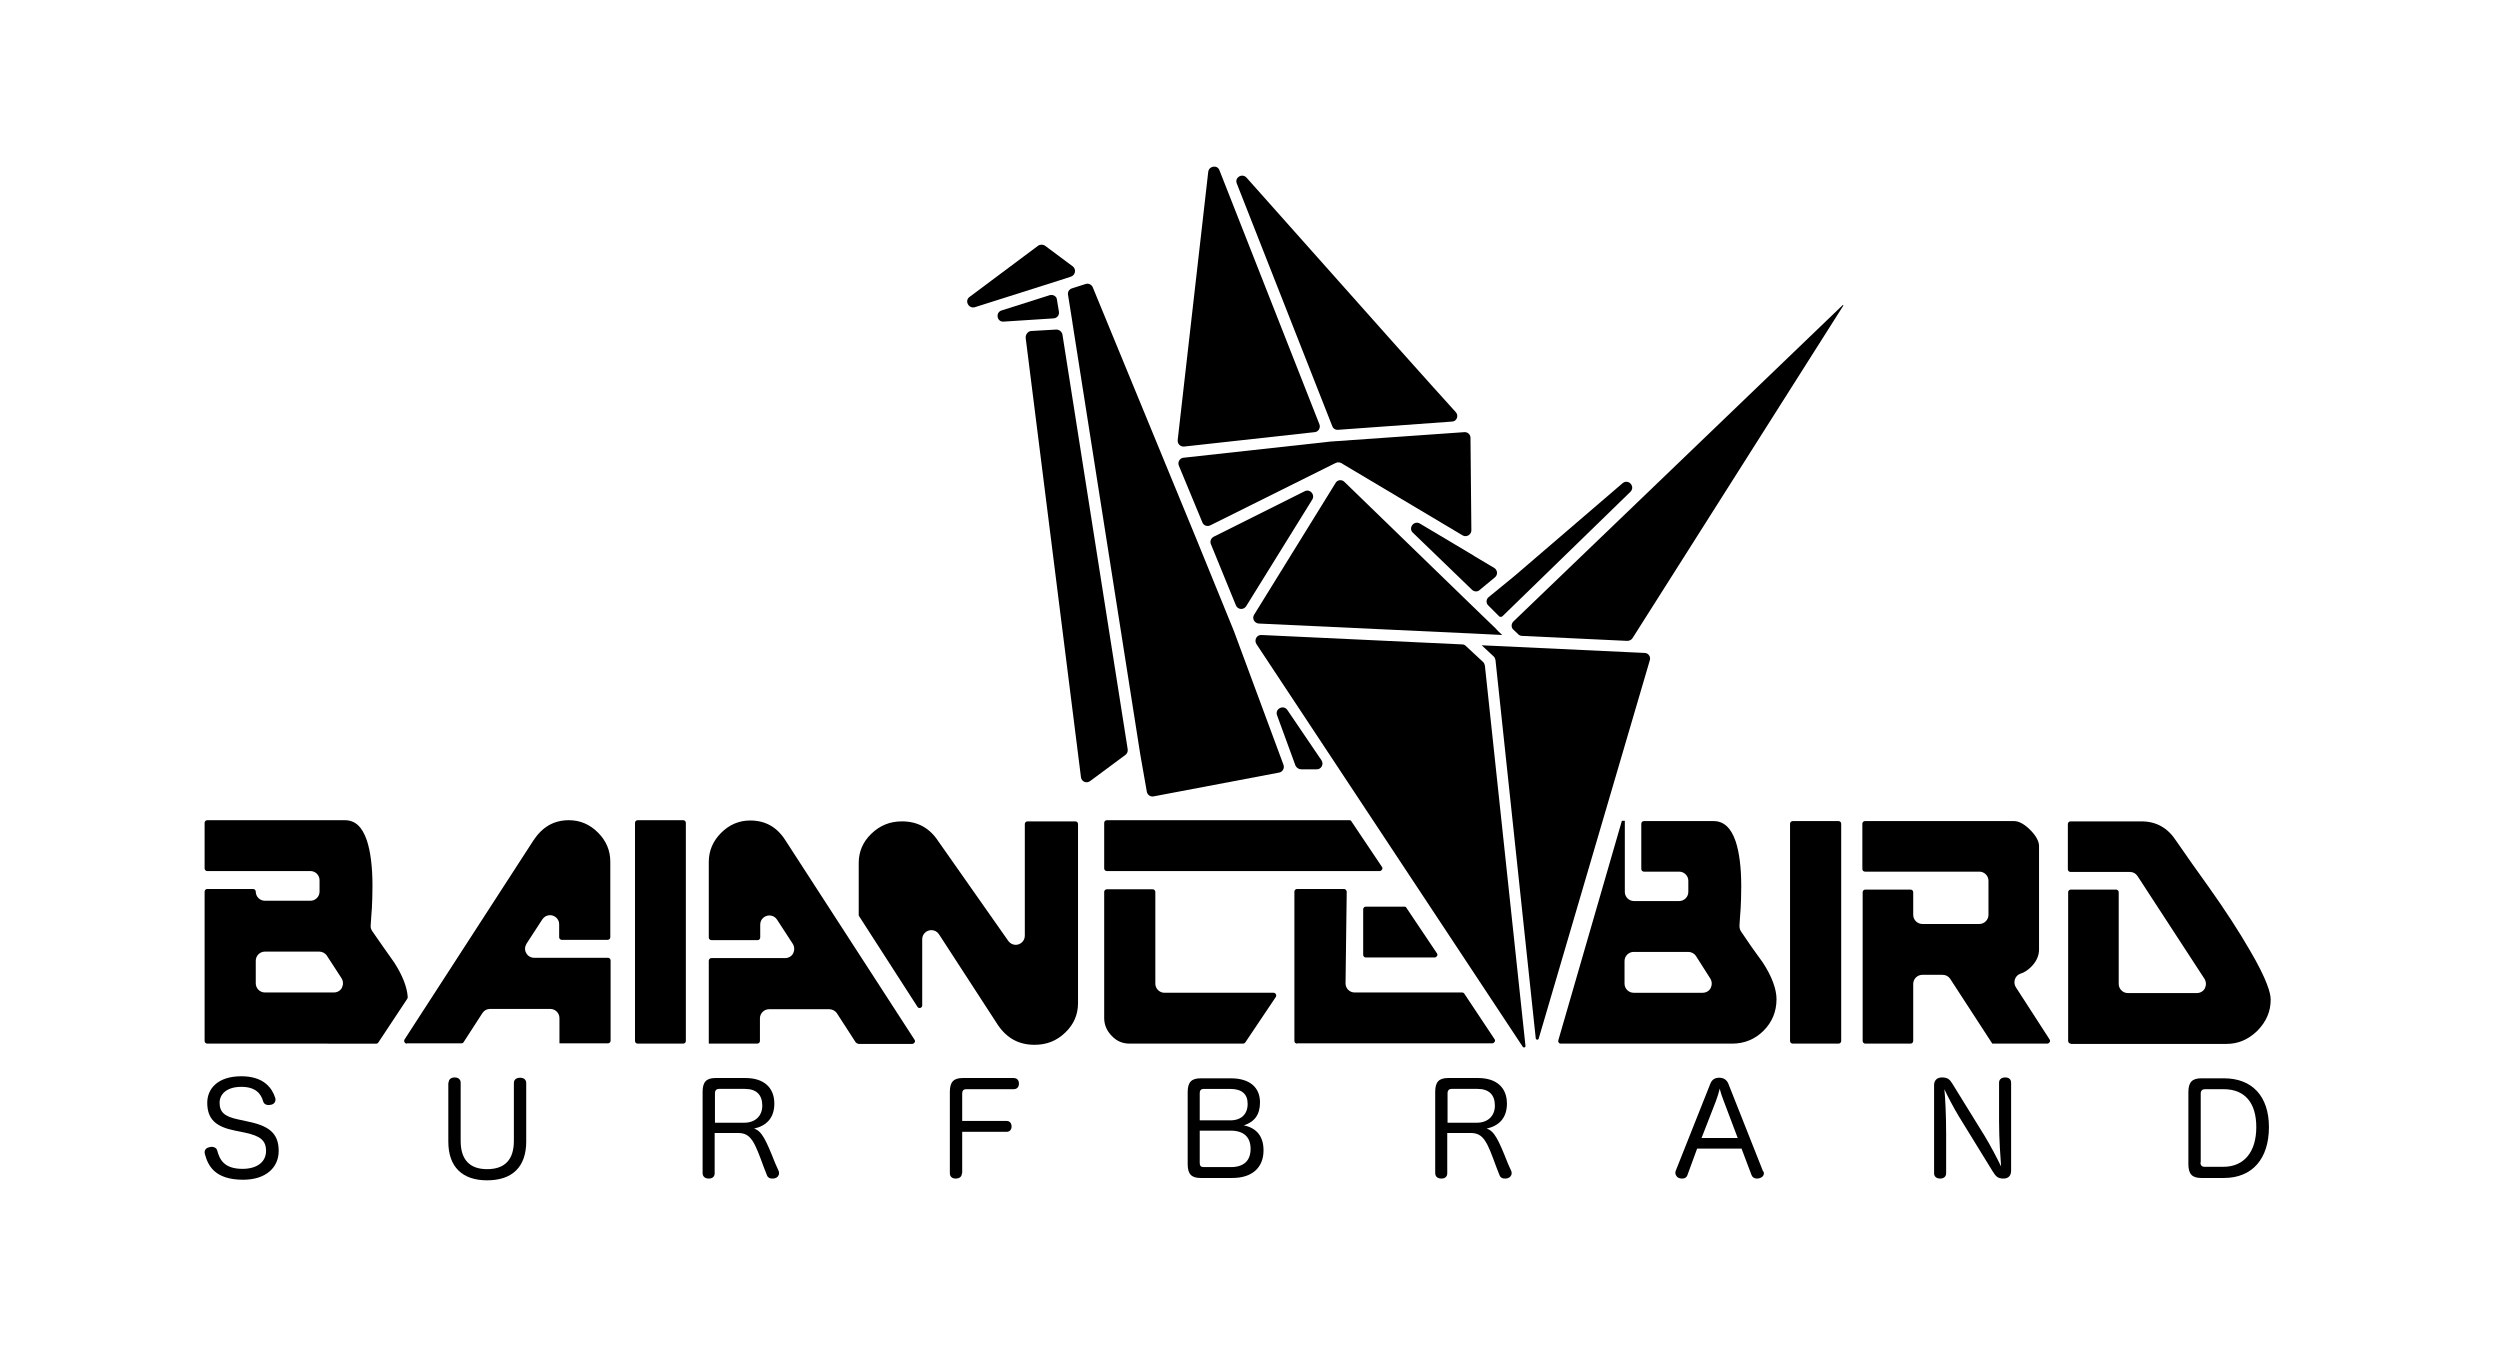 <?xml version="1.0" encoding="utf-8"?>
<!-- Generator: Adobe Illustrator 26.5.0, SVG Export Plug-In . SVG Version: 6.00 Build 0)  -->
<svg version="1.1" id="Layer_1" xmlns="http://www.w3.org/2000/svg" xmlns:xlink="http://www.w3.org/1999/xlink" x="0px" y="0px"
	 viewBox="0 0 85.04 46.31" style="enable-background:new 0 0 85.04 46.31;" xml:space="preserve">
<g>
	<g>
		<g id="друк_6_">
			<g>
				<path d="M35.71,10.04l-1.64,0.52c-0.22,0.07-0.16,0.4,0.07,0.38l1.7-0.11c0.12-0.01,0.2-0.11,0.18-0.23l-0.07-0.42
					C35.94,10.08,35.82,10.01,35.71,10.04z"/>
				<path d="M41.1,5.84l-1.04,9.13c-0.01,0.13,0.09,0.23,0.22,0.22l4.44-0.49c0.13-0.01,0.21-0.15,0.16-0.27l-3.4-8.64
					C41.41,5.6,41.13,5.64,41.1,5.84z"/>
				<path d="M36.03,9.54l0.4-0.13c0.15-0.05,0.19-0.25,0.06-0.35l-0.94-0.7c-0.07-0.05-0.17-0.05-0.24,0l-2.33,1.74
					c-0.18,0.13-0.03,0.41,0.18,0.35L36.03,9.54C36.02,9.54,36.03,9.54,36.03,9.54z"/>
				<path d="M45.43,15.75C45.44,15.75,45.44,15.75,45.43,15.75c0.02-0.01,0.04-0.01,0.06-0.02c0,0,0.01,0,0.01,0
					c0.02,0,0.04,0,0.06,0h0c0.02,0,0.03,0.01,0.05,0.02c0,0,0.01,0,0.01,0c0,0,0,0,0,0l4.13,2.46c0.13,0.08,0.3-0.02,0.3-0.17
					l-0.03-3.15c0-0.11-0.1-0.2-0.21-0.19l-4.55,0.32l-5,0.55c-0.13,0.01-0.21,0.15-0.16,0.27l0.8,1.93
					c0.04,0.11,0.17,0.15,0.27,0.1L45.43,15.75z"/>
				<path d="M49.9,21.54l1.2,0.06l-0.18-0.17c0,0-0.01-0.01-0.01-0.01c0,0,0,0,0-0.01l-0.86-0.83l-4.32-4.19
					c-0.09-0.09-0.24-0.07-0.3,0.04l-2.77,4.48c-0.08,0.13,0.01,0.29,0.16,0.3l7.07,0.33C49.89,21.54,49.89,21.54,49.9,21.54z"/>
				<path d="M49.52,14.02c-0.8-0.88-2.67-2.97-7.12-7.98c-0.15-0.16-0.41,0-0.33,0.2l3.25,8.26c0.03,0.08,0.11,0.13,0.2,0.12
					l3.87-0.28C49.55,14.34,49.63,14.14,49.52,14.02z"/>
				<path d="M50.33,20.07l0.52-0.43c0.11-0.09,0.09-0.25-0.02-0.32l-0.69-0.41c0,0-0.01,0-0.01-0.01l-1.83-1.09
					c-0.2-0.12-0.41,0.15-0.24,0.31l2.01,1.94C50.14,20.13,50.26,20.14,50.33,20.07z"/>
				<path d="M42.39,20.62l2.25-3.63c0.1-0.17-0.08-0.37-0.26-0.28l-3.1,1.55c-0.09,0.05-0.13,0.16-0.09,0.25l0.85,2.08
					C42.1,20.74,42.3,20.76,42.39,20.62z"/>
				<path d="M40.69,18.32l-3.52-8.55c-0.04-0.09-0.14-0.14-0.24-0.11l-0.47,0.15c-0.09,0.03-0.15,0.12-0.13,0.22l0.15,0.94
					c0,0,0,0.01,0,0.01l2.31,14.7l0.22,1.25c0.02,0.11,0.12,0.18,0.23,0.16l4.27-0.81c0.12-0.02,0.19-0.15,0.15-0.26l-1.69-4.56
					L40.69,18.32z"/>
				<path d="M51.76,21.63l3.59,0.17c0.07,0,0.14-0.03,0.18-0.09l7.17-11.31c0.01-0.02-0.01-0.03-0.02-0.02L51.48,21.14
					c-0.08,0.08-0.08,0.21,0,0.28l0.15,0.14C51.67,21.61,51.71,21.62,51.76,21.63z"/>
				<path d="M34.89,11.5l1.88,14.94c0.02,0.15,0.19,0.22,0.31,0.13l1.2-0.89c0.06-0.04,0.09-0.12,0.08-0.19l-2.22-14.11
					c-0.02-0.1-0.11-0.17-0.21-0.17l-0.87,0.05C34.96,11.28,34.88,11.38,34.89,11.5z"/>
				<path d="M50.81,22.33c0.03,0.03,0.05,0.07,0.06,0.12l1.37,12.87c0.01,0.06,0.09,0.06,0.1,0.01l3.78-12.87
					c0.04-0.12-0.05-0.25-0.18-0.25l-5.54-0.26L50.81,22.33z"/>
				<path d="M51.11,20.96l4.35-4.23c0.18-0.18-0.07-0.46-0.27-0.29l-3.67,3.15l-0.88,0.72c-0.09,0.07-0.1,0.21-0.01,0.29L51,20.97
					C51.03,20.99,51.08,20.99,51.11,20.96z"/>
				<path d="M44.27,26.17l0.52,0c0.16,0,0.25-0.18,0.16-0.31l-1.16-1.71c-0.13-0.19-0.43-0.04-0.35,0.18l0.63,1.72
					C44.11,26.12,44.18,26.17,44.27,26.17z"/>
				<path d="M49.74,21.92l-6.83-0.32c-0.16-0.01-0.26,0.17-0.17,0.31l9.06,13.7c0.03,0.04,0.1,0.02,0.09-0.04l-1.38-12.93
					c-0.01-0.05-0.03-0.09-0.06-0.12l-0.58-0.54C49.83,21.94,49.79,21.92,49.74,21.92z"/>
			</g>
			<g>
				<path d="M53.09,35.5c-0.03,0-0.05-0.01-0.07-0.04C53,35.44,53,35.41,53.01,35.38l2.16-7.46h0.1v2.42c0,0.17,0.14,0.31,0.31,0.31
					h1.54c0.17,0,0.31-0.14,0.31-0.31v-0.38c0-0.17-0.14-0.31-0.31-0.31h-1.2c-0.05,0-0.09-0.04-0.09-0.09v-1.54
					c0-0.05,0.04-0.09,0.09-0.09h2.37c0.34,0,0.59,0.22,0.75,0.69c0.12,0.36,0.19,0.87,0.19,1.52c0,0.32-0.01,0.57-0.02,0.76
					c-0.01,0.18-0.03,0.37-0.04,0.58c0,0.07,0.01,0.14,0.05,0.2c0.24,0.36,0.49,0.72,0.75,1.07c0.31,0.48,0.46,0.9,0.46,1.24
					c0,0.42-0.15,0.78-0.44,1.07c-0.29,0.29-0.65,0.44-1.07,0.44H53.09z M55.57,32.38c-0.17,0-0.31,0.14-0.31,0.31v0.77
					c0,0.17,0.14,0.31,0.31,0.31h2.35c0.11,0,0.22-0.06,0.27-0.16c0.05-0.1,0.05-0.22-0.01-0.32l-0.49-0.77
					c-0.06-0.09-0.16-0.14-0.26-0.14H55.57z"/>
				<path d="M60.98,35.5c-0.05,0-0.09-0.04-0.09-0.09v-7.39c0-0.05,0.04-0.09,0.09-0.09h1.56c0.05,0,0.09,0.04,0.09,0.09v7.39
					c0,0.05-0.04,0.09-0.09,0.09H60.98z"/>
				<path d="M67.77,35.5l-1.43-2.2c-0.06-0.09-0.15-0.14-0.26-0.14h-0.69c-0.17,0-0.31,0.14-0.31,0.31v1.94
					c0,0.05-0.04,0.09-0.09,0.09h-1.54c-0.05,0-0.09-0.04-0.09-0.09v-5.06c0-0.05,0.04-0.09,0.09-0.09h1.54
					c0.05,0,0.09,0.04,0.09,0.09v0.77c0,0.17,0.14,0.31,0.31,0.31h1.94c0.17,0,0.31-0.14,0.31-0.31v-1.16
					c0-0.17-0.14-0.31-0.31-0.31h-3.89c-0.05,0-0.09-0.04-0.09-0.09v-1.54c0-0.05,0.04-0.09,0.09-0.09h5.07
					c0.16,0,0.35,0.1,0.55,0.3c0.2,0.2,0.3,0.39,0.3,0.55v3.52c0,0.21-0.09,0.41-0.27,0.59c-0.11,0.11-0.23,0.19-0.36,0.23
					c-0.09,0.03-0.16,0.1-0.19,0.19c-0.03,0.09-0.02,0.19,0.03,0.27l1.15,1.78c0.03,0.04,0.01,0.08,0,0.09
					c-0.01,0.01-0.03,0.05-0.08,0.05H67.77z"/>
				<path d="M70.44,35.5c-0.05,0-0.09-0.04-0.09-0.09v-5.06c0-0.05,0.04-0.09,0.09-0.09h1.54c0.05,0,0.09,0.04,0.09,0.09v3.12
					c0,0.17,0.14,0.31,0.31,0.31h2.35c0.11,0,0.22-0.06,0.27-0.16c0.05-0.1,0.05-0.22-0.01-0.32l-2.28-3.5
					c-0.06-0.09-0.15-0.14-0.26-0.14h-2.02c-0.05,0-0.09-0.04-0.09-0.09v-1.54c0-0.05,0.04-0.09,0.09-0.09h2.41
					c0.51,0,0.9,0.22,1.19,0.67c0.35,0.51,0.72,1.03,1.1,1.56c0.57,0.8,1.04,1.53,1.41,2.17c0.58,0.99,0.7,1.45,0.7,1.66
					c0,0.41-0.15,0.75-0.45,1.06c-0.31,0.3-0.65,0.45-1.06,0.45H70.44z"/>
				<path d="M7.05,35.5c-0.05,0-0.09-0.04-0.09-0.09v-5.08c0-0.05,0.04-0.09,0.09-0.09h1.56c0.05,0,0.09,0.04,0.09,0.09
					c0,0.17,0.14,0.31,0.31,0.31h1.55c0.17,0,0.31-0.14,0.31-0.31v-0.39c0-0.17-0.14-0.31-0.31-0.31H7.05
					c-0.05,0-0.09-0.04-0.09-0.09v-1.55c0-0.05,0.04-0.09,0.09-0.09h4.68c0.35,0,0.59,0.22,0.75,0.69c0.12,0.36,0.19,0.88,0.19,1.53
					c0,0.32-0.01,0.58-0.02,0.77c-0.01,0.17-0.03,0.37-0.04,0.58c-0.01,0.07,0.01,0.14,0.05,0.2c0.25,0.36,0.5,0.72,0.75,1.07
					c0.29,0.45,0.44,0.85,0.46,1.18c0,0.02-0.01,0.04-0.02,0.06l-0.98,1.48c-0.02,0.03-0.04,0.04-0.07,0.04H7.05z M9.01,32.37
					c-0.17,0-0.31,0.14-0.31,0.31v0.77c0,0.17,0.14,0.31,0.31,0.31h2.35c0.11,0,0.22-0.06,0.27-0.16c0.05-0.1,0.05-0.22-0.01-0.32
					l-0.5-0.77c-0.06-0.09-0.16-0.14-0.26-0.14H9.01z"/>
				<path d="M13.84,35.5c-0.05,0-0.07-0.03-0.08-0.05c-0.01-0.01-0.02-0.05,0-0.09l4.39-6.78c0.3-0.45,0.69-0.68,1.2-0.68
					c0.38,0,0.71,0.14,0.99,0.42c0.28,0.28,0.42,0.61,0.42,0.99v2.57c0,0.05-0.04,0.09-0.09,0.09h-1.56c-0.05,0-0.09-0.04-0.09-0.09
					v-0.44c0-0.19-0.16-0.31-0.31-0.31c-0.1,0-0.2,0.05-0.26,0.14l-0.54,0.83c-0.06,0.1-0.07,0.22-0.01,0.32
					c0.05,0.1,0.16,0.16,0.27,0.16h2.51c0.05,0,0.09,0.04,0.09,0.09v2.73c0,0.05-0.04,0.09-0.09,0.09h-1.65v-0.86
					c0-0.17-0.14-0.31-0.31-0.31h-2.05c-0.11,0-0.2,0.05-0.26,0.14l-0.64,0.99c-0.02,0.03-0.04,0.04-0.08,0.04H13.84z"/>
				<path d="M21.69,35.5c-0.05,0-0.09-0.04-0.09-0.09v-7.42c0-0.05,0.04-0.09,0.09-0.09h1.55c0.05,0,0.09,0.04,0.09,0.09v7.42
					c0,0.05-0.04,0.09-0.09,0.09H21.69z"/>
				<path d="M29.19,35.5c-0.03,0-0.06-0.02-0.08-0.04l-0.64-0.99c-0.06-0.09-0.16-0.14-0.26-0.14h-2.05c-0.17,0-0.31,0.14-0.31,0.31
					v0.77c0,0.05-0.04,0.09-0.09,0.09h-1.65v-2.82c0-0.05,0.04-0.09,0.09-0.09h2.51c0.11,0,0.22-0.06,0.27-0.16
					c0.05-0.1,0.05-0.22-0.01-0.32l-0.54-0.83c-0.06-0.09-0.15-0.14-0.26-0.14c-0.15,0-0.31,0.12-0.31,0.31v0.44
					c0,0.05-0.04,0.09-0.09,0.09H24.2c-0.05,0-0.09-0.04-0.09-0.09v-2.57c0-0.38,0.14-0.71,0.42-0.99c0.28-0.28,0.61-0.42,0.99-0.42
					c0.51,0,0.91,0.22,1.2,0.68l4.39,6.78c0.03,0.04,0.01,0.08,0,0.09c-0.01,0.01-0.03,0.05-0.08,0.05H29.19z"/>
				<path d="M35.19,35.54c-0.53,0-0.94-0.22-1.25-0.68l-2-3.08c-0.06-0.09-0.15-0.14-0.26-0.14c-0.15,0-0.31,0.12-0.31,0.31v2.25
					c0,0.07-0.06,0.09-0.09,0.09c-0.02,0-0.05-0.01-0.07-0.04l-1.99-3.09c-0.01-0.01-0.01-0.03-0.01-0.05v-1.75
					c0-0.39,0.14-0.72,0.43-1c0.29-0.28,0.63-0.42,1.04-0.42c0.53,0,0.94,0.22,1.24,0.68l2.38,3.39c0.06,0.08,0.15,0.13,0.25,0.13
					c0.15,0,0.31-0.12,0.31-0.31v-3.8c0-0.05,0.04-0.09,0.09-0.09h1.63c0.05,0,0.09,0.04,0.09,0.09v6.09c0,0.39-0.14,0.72-0.43,1
					C35.94,35.41,35.6,35.54,35.19,35.54z"/>
				<path d="M38.43,35.5c-0.24,0-0.44-0.08-0.61-0.26c-0.17-0.17-0.26-0.38-0.26-0.61v-4.29c0-0.05,0.04-0.09,0.09-0.09h1.56
					c0.05,0,0.09,0.04,0.09,0.09v3.12c0,0.17,0.14,0.31,0.31,0.31h3.71c0.05,0,0.07,0.03,0.08,0.05c0.01,0.01,0.02,0.05,0,0.09
					l-1.04,1.55c-0.02,0.02-0.04,0.04-0.07,0.04H38.43z M37.65,29.63c-0.05,0-0.09-0.04-0.09-0.09l0-1.55
					c0-0.05,0.04-0.09,0.09-0.09h8.25c0.03,0,0.06,0.01,0.07,0.04l1.04,1.55c0.03,0.04,0.01,0.08,0,0.09
					c-0.01,0.01-0.03,0.05-0.08,0.05H37.65z"/>
				<path d="M44.12,35.5c-0.05,0-0.09-0.04-0.09-0.09v-5.08c0-0.05,0.04-0.09,0.09-0.09h1.6c0.02,0,0.05,0.01,0.06,0.03
					c0.02,0.02,0.03,0.04,0.03,0.06l-0.04,3.12c0,0.08,0.03,0.16,0.09,0.22c0.06,0.06,0.14,0.09,0.22,0.09h3.65
					c0.03,0,0.06,0.01,0.08,0.04l1.03,1.55c0.03,0.04,0.01,0.08,0,0.09c-0.01,0.01-0.03,0.05-0.08,0.05H44.12z M46.46,32.57
					c-0.05,0-0.09-0.04-0.09-0.09v-1.55c0-0.05,0.04-0.09,0.09-0.09h1.31c0.03,0,0.06,0.01,0.07,0.04l1.04,1.55
					c0.03,0.04,0.01,0.08,0,0.09c-0.01,0.01-0.03,0.05-0.08,0.05H46.46z"/>
			</g>
		</g>
	</g>
	<g>
		<path d="M8.43,38.15c0.68,0.14,1.05,0.37,1.05,1c0,0.56-0.43,0.98-1.21,0.98c-0.99,0-1.2-0.51-1.3-0.87
			c0-0.02-0.01-0.04-0.01-0.06c0-0.1,0.07-0.16,0.17-0.18c0.03,0,0.05-0.01,0.07-0.01c0.08,0,0.17,0.04,0.19,0.13
			c0.08,0.29,0.22,0.62,0.86,0.62c0.5,0,0.8-0.24,0.8-0.61c0-0.36-0.2-0.51-0.71-0.62L8,38.46c-0.65-0.13-0.95-0.38-0.95-0.95
			c0-0.46,0.34-0.9,1.16-0.9c0.78,0,1.05,0.42,1.15,0.73c0.01,0.02,0.01,0.04,0.01,0.07c0,0.09-0.07,0.16-0.16,0.17
			c-0.02,0-0.05,0.01-0.07,0.01c-0.08,0-0.16-0.03-0.19-0.13c-0.07-0.25-0.25-0.49-0.74-0.49c-0.5,0-0.74,0.25-0.74,0.54
			c0,0.31,0.15,0.47,0.64,0.57L8.43,38.15z"/>
		<path d="M15.26,36.83c0-0.12,0.09-0.18,0.21-0.18c0.11,0,0.2,0.06,0.2,0.18v1.98c0,0.64,0.31,0.96,0.9,0.96
			c0.6,0,0.91-0.32,0.91-0.96v-1.97c0-0.12,0.09-0.18,0.21-0.18c0.12,0,0.21,0.06,0.21,0.18v1.99c0,0.86-0.47,1.32-1.33,1.32
			c-0.84,0-1.32-0.45-1.32-1.32V36.83z"/>
		<path d="M26.49,39.84c0.01,0.03,0.01,0.05,0.01,0.07c0,0.08-0.06,0.15-0.14,0.17c-0.03,0.01-0.07,0.01-0.1,0.01
			c-0.07,0-0.14-0.03-0.17-0.11l-0.11-0.28c-0.31-0.85-0.43-1.16-0.87-1.16h-0.8v1.37c0,0.12-0.08,0.18-0.2,0.18
			c-0.12,0-0.21-0.06-0.21-0.19v-2.76c0-0.34,0.13-0.47,0.44-0.47h1.02c0.63,0,0.98,0.33,0.98,0.87c0,0.5-0.28,0.76-0.69,0.85
			c0.26,0.08,0.4,0.37,0.72,1.18L26.49,39.84z M25.32,38.19c0.37,0,0.61-0.23,0.61-0.58c0-0.37-0.2-0.57-0.59-0.57h-0.88
			c-0.09,0-0.14,0.05-0.14,0.15v1H25.32z"/>
		<path d="M32.72,39.91c0,0.12-0.09,0.18-0.21,0.18c-0.12,0-0.2-0.06-0.2-0.19v-2.76c0-0.34,0.13-0.47,0.44-0.47h1.73
			c0.12,0,0.18,0.08,0.18,0.19c0,0.11-0.06,0.19-0.18,0.19h-1.62c-0.08,0-0.13,0.05-0.13,0.14v0.94h1.51c0.11,0,0.17,0.08,0.17,0.19
			c0,0.1-0.06,0.18-0.17,0.18h-1.51V39.91z"/>
		<path d="M40.84,40.07c-0.31,0-0.44-0.13-0.44-0.47v-2.45c0-0.34,0.13-0.47,0.44-0.47h1.03c0.63,0,0.99,0.3,0.99,0.82
			c0,0.41-0.18,0.66-0.55,0.78c0.44,0.09,0.67,0.38,0.67,0.85c0,0.59-0.39,0.94-1.06,0.94H40.84z M41.85,38.11
			c0.37,0,0.59-0.21,0.59-0.56c0-0.34-0.2-0.51-0.6-0.51h-0.9c-0.08,0-0.13,0.05-0.13,0.14v0.93H41.85z M40.81,39.56
			c0,0.1,0.04,0.14,0.14,0.14h0.92c0.44,0,0.67-0.22,0.67-0.62c0-0.41-0.24-0.62-0.68-0.62h-1.05V39.56z"/>
		<path d="M51.41,39.84c0.01,0.03,0.01,0.05,0.01,0.07c0,0.08-0.06,0.15-0.14,0.17c-0.03,0.01-0.07,0.01-0.1,0.01
			c-0.07,0-0.14-0.03-0.17-0.11l-0.11-0.28c-0.31-0.85-0.43-1.16-0.87-1.16h-0.8v1.37c0,0.12-0.08,0.18-0.2,0.18
			c-0.12,0-0.21-0.06-0.21-0.19v-2.76c0-0.34,0.13-0.47,0.44-0.47h1.02c0.63,0,0.98,0.33,0.98,0.87c0,0.5-0.28,0.76-0.69,0.85
			c0.26,0.08,0.4,0.37,0.72,1.18L51.41,39.84z M50.24,38.19c0.37,0,0.61-0.23,0.61-0.58c0-0.37-0.2-0.57-0.59-0.57h-0.88
			c-0.09,0-0.14,0.05-0.14,0.15v1H50.24z"/>
		<path d="M57.4,39.97c-0.03,0.09-0.1,0.12-0.17,0.12c-0.03,0-0.06,0-0.09-0.01c-0.09-0.02-0.15-0.1-0.15-0.18
			c0-0.03,0-0.05,0.01-0.07l1.18-2.97c0.06-0.15,0.17-0.2,0.3-0.2c0.14,0,0.25,0.06,0.31,0.2l1.18,2.98C60,39.86,60,39.88,60,39.91
			c0,0.09-0.07,0.15-0.16,0.17c-0.03,0.01-0.05,0.01-0.08,0.01c-0.08,0-0.15-0.04-0.18-0.12l-0.34-0.9h-1.51L57.4,39.97z
			 M59.11,38.71l-0.48-1.27c-0.05-0.13-0.1-0.27-0.13-0.41c-0.04,0.15-0.08,0.29-0.13,0.42l-0.49,1.26H59.11z"/>
		<path d="M68,36.83c0-0.12,0.09-0.18,0.21-0.18c0.12,0,0.2,0.06,0.2,0.18v2.99c0,0.17-0.09,0.27-0.26,0.27
			c-0.19,0-0.26-0.07-0.37-0.25l-1.15-1.87c-0.17-0.28-0.39-0.7-0.49-0.92c0.03,0.28,0.06,0.88,0.06,1.52v1.34
			c0,0.12-0.09,0.18-0.2,0.18c-0.12,0-0.21-0.06-0.21-0.18v-3c0-0.16,0.1-0.26,0.27-0.26c0.2,0,0.27,0.08,0.35,0.21l1.1,1.78
			c0.2,0.33,0.44,0.79,0.56,1.04C68.05,39.4,68,38.77,68,38.15V36.83z"/>
		<path d="M74.44,37.15c0-0.34,0.13-0.47,0.44-0.47h0.77c0.96,0,1.53,0.61,1.53,1.66c0,1.08-0.57,1.73-1.53,1.73h-0.77
			c-0.31,0-0.44-0.13-0.44-0.47V37.15z M74.85,39.54c0,0.1,0.05,0.15,0.14,0.15h0.64c0.7,0,1.12-0.5,1.12-1.35
			c0-0.83-0.39-1.29-1.11-1.29H75c-0.08,0-0.14,0.05-0.14,0.14V39.54z"/>
	</g>
</g>
</svg>
